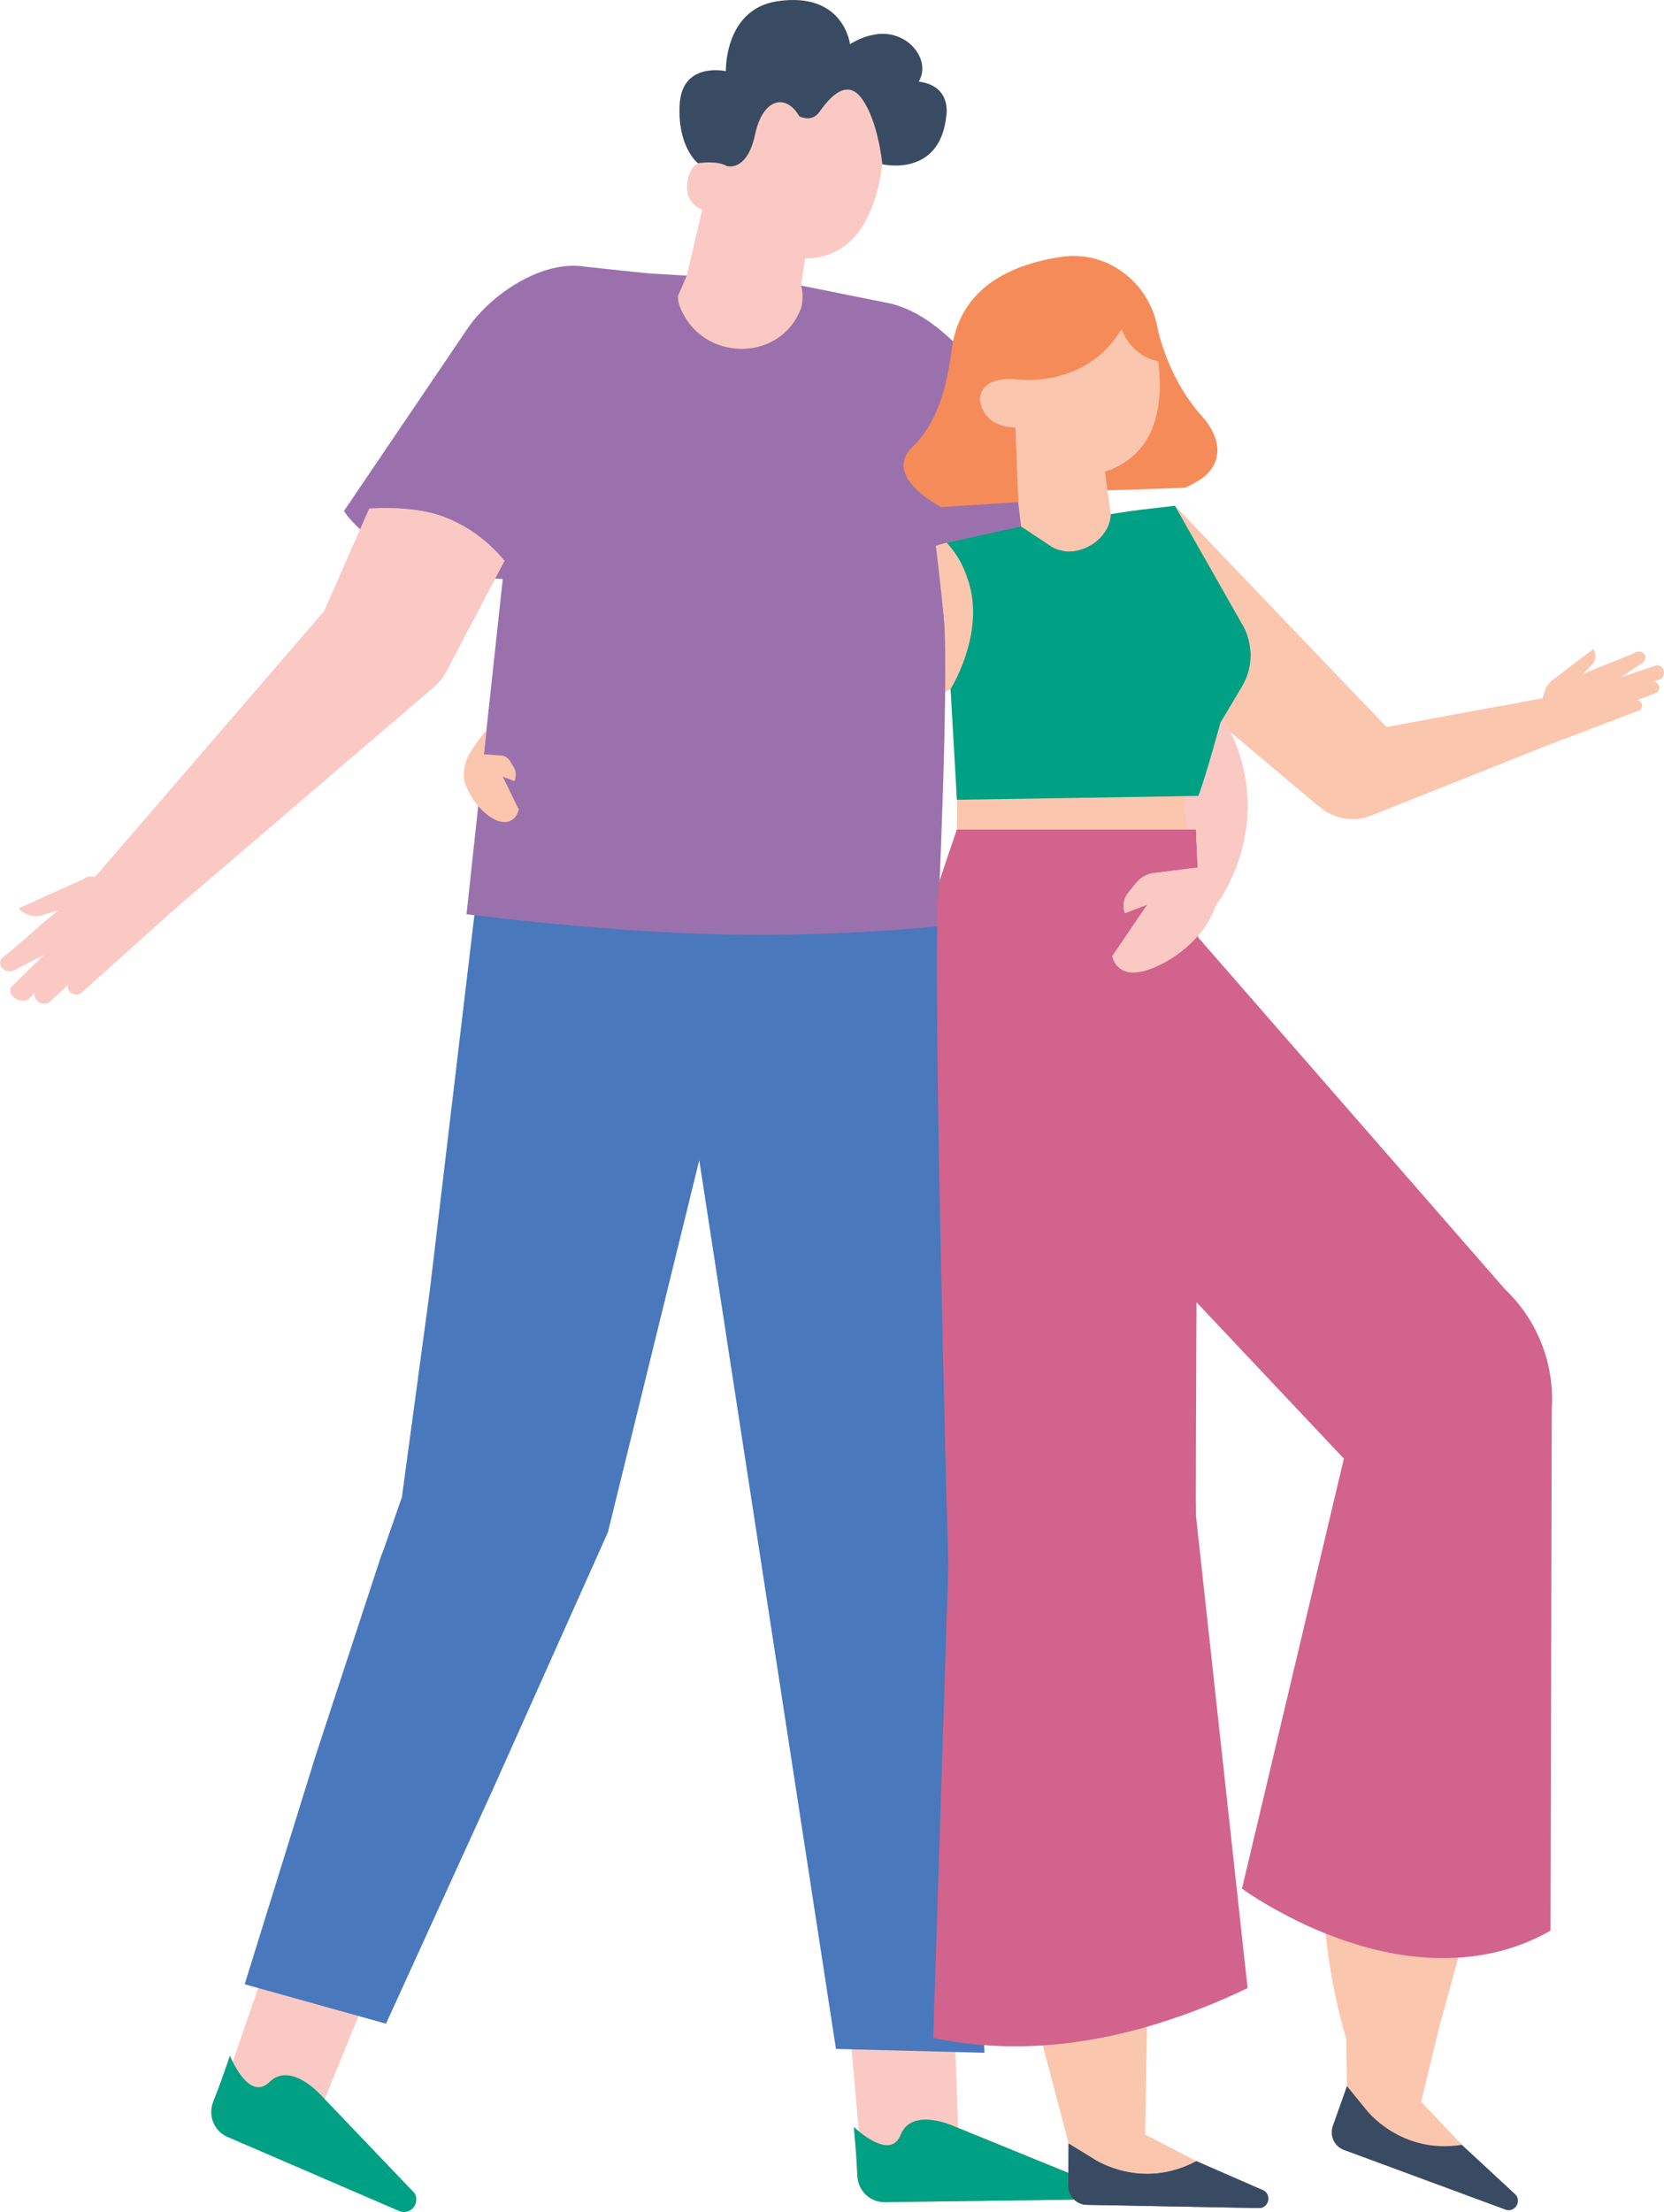 <?xml version="1.0" encoding="UTF-8"?> <svg xmlns="http://www.w3.org/2000/svg" id="_Layer_" data-name="&amp;lt;Layer&amp;gt;" viewBox="0 0 401.095 532.976"><defs><style> .cls-1 { fill: #d2638d; } .cls-2 { fill: #fbc9c4; } .cls-3 { fill: #4978bc; } .cls-4 { fill: #394b62; } .cls-5 { fill: #9b71ad; } .cls-6 { fill: #fbc6ae; } .cls-7 { fill: #f68b5a; } .cls-8 { fill: #00a084; } </style></defs><g><polygon class="cls-2" points="229.958 484.224 204.495 485.365 207.288 516.326 231.158 518.764 229.958 484.224"></polygon><path class="cls-6" d="M400.993,161.438c-.232-.765-.878-1.128-1.713-1.149-.892.335-1.81.622-2.691.919l-5.818,1.966,4.984-3.368c.747-.54,1.104-1.21.686-2.026-.429-.778-1.284-.951-2.138-.606-4.213,1.949-8.628,3.354-12.878,5.293l2.028-2.007c.471-.409.825-.973.993-1.588.24-.884.088-1.792-.361-2.493l-4.987,3.761-4.901,3.743c-1.017.797-1.714,1.886-1.975,3.136l-.431,1.226-9.736,1.843-.039-.049-27.81,5.124-51-53.29s-14.482,1.162-39.753,9.833l58.697,49.363h0s.069.058.069.058l15.326,12.889.041-.026.629.526c3.44,2.879,8.182,3.639,12.349,1.979l39.828-15.865-.018-.023,24.769-9.452c.514-.273.757-.867.658-1.389-.104-.647-.711-1.061-1.37-.992,1.651-.624,3.253-1.219,4.904-1.843.037.01.711-.55.648-1.351-.093-.686-.686-1.301-1.473-1.351.616-.204,1.232-.408,1.847-.612.625-.531.903-1.405.634-2.18Z"></path><polygon class="cls-6" points="229.126 166.028 227.824 166.78 227.596 149.567 230.467 156.842 229.126 166.028"></polygon><g><path class="cls-6" d="M292.646,218.667s18.167-22.168,0-49.302l-21.015,24.651,21.015,24.651Z"></path><path class="cls-2" d="M292.646,218.667s18.167-22.168,0-49.302l-21.015,24.651,21.015,24.651Z"></path></g><g><path class="cls-4" d="M324.672,502.648l-3.396,9.566c-.84,2.365.341,4.952,2.65,5.805l38.956,14.387c2.115.781,3.928-1.787,2.508-3.554l-20.045-18.569-20.673-7.635Z"></path><path class="cls-6" d="M346.94,488.314s0,0,0,0l25.675-93.178-53.746,54.134c-.261,13.07,1.294,27.205,5.64,42.069l.164,11.309,4.574,5.601s8.186,10.916,23.121,8.539l-9.806-10.38,4.379-18.094Z"></path></g><g><path class="cls-7" d="M260.916,528.381c-.522,1-1.515,1.614-2.623,1.619l-44.947.602-.387.002c-1.69-.075-3.299-.787-4.469-2.028-1.086-1.131-1.73-2.651-1.82-4.201l-.273-5.011-.572-6.87s8.703,8.451,11.266,1.917c2.654-6.765,12.727-2.155,12.727-2.155l30.166,12.309c1.223.88,1.618,2.513.932,3.817Z"></path><path class="cls-8" d="M260.916,528.381c-.522,1-1.515,1.614-2.623,1.619l-44.947.602-.387.002c-1.69-.075-3.299-.787-4.469-2.028-1.086-1.131-1.73-2.651-1.82-4.201l-.273-5.011-.572-6.87s8.703,8.451,11.266,1.917c2.654-6.765,12.727-2.155,12.727-2.155l30.166,12.309c1.223.88,1.618,2.513.932,3.817Z"></path></g><g><polygon class="cls-2" points="65.294 470.013 56.739 494.939 55.202 499.416 55.202 499.416 55.202 499.416 75.997 511.387 89.003 479.368 65.294 470.013"></polygon><path class="cls-8" d="M99.235,532.316c-.884.7-2.042.855-3.056.407l-41.276-17.802-.354-.157c-1.512-.758-2.69-2.066-3.251-3.676-.529-1.475-.497-3.126.053-4.578l1.797-4.686,2.282-6.505s4.495,11.268,9.502,6.35c5.185-5.092,12.498,3.229,12.498,3.229l22.511,23.553c.757,1.303.452,2.955-.707,3.865Z"></path></g><path class="cls-3" d="M237.283,494.608l-11.423-274.829s-23.957-2.936-45.422-7.361l-.264.98.441-4.046c-18.289,2.293-41.468,3.35-64.879-.543l-12.194,102.613-6.663,49.296-4.436,12.751-.528,1.296-15.918,48.514-17.017,54.823,34.064,9.5,25.658-56.231,27.831-62.18,22.017-89.643,32.952,214.137,35.78.923Z"></path><path class="cls-5" d="M137.409,64.26c6.528,1.246,49.311,3.267,49.311,3.267l28.054,5.635c8.956,2.268,15.76,9.493,21.935,16.544,9.66,11.03,19.319,22.06,28.979,33.09-3.541,1.44-10.783,4.946-16.89,12.593-7.037,8.811-8.5,18.025-8.889,21.814l-12.684-11.527c1.933,12.126-1.222,77.568-1.222,77.568-38.806,3.486-69.718,2.322-113.555-2.956l9.492-87.732,15.469-68.294Z"></path><g><path class="cls-5" d="M82.901,123.14c37.641-10.121,41.753,16.331,41.753,16.331-31.051.846-41.753-16.331-41.753-16.331Z"></path><path class="cls-2" d="M90.816,118.386l-12.704,28.874-53.642,62.224.064.059-1.741,1.768c-1.831-.414-1.818.158-3.386.836l-7.427,3.314-7.492,3.398c.745.889,1.914,1.568,3.235,1.798.919.16,1.857.086,2.638-.206l3.7-1.114c-4.655,3.607-8.659,7.698-13.31,11.258-.874.75-1.041,1.792-.181,2.701.917.92,2.002.903,3.092.38l6.954-3.616-5.431,5.325c-.821.807-1.647,1.66-2.525,2.457-.365.934-.174,1.852.761,2.537.932.732,2.257.915,3.278.523.569-.566,1.138-1.132,1.707-1.698-.304.897.257,1.897,1.15,2.385,1.066.518,2.148.089,2.152.042,1.631-1.473,3.202-2.91,4.833-4.384-.405.689-.127,1.593.709,2.071.667.401,1.594.468,2.209.052l22.695-20.348,62.528-53.551c1.183-1.013,2.163-2.241,2.888-3.62l17.488-33.245-34.238-10.222Z"></path><path class="cls-5" d="M82.901,123.14l29.609-43.709c5.793-8.653,18.308-16.896,28.577-15.169l14.977,1.59-31.411,73.619c-1.511-2.574-6.594-10.477-17.028-14.709-10.057-4.08-24.725-1.622-24.725-1.622Z"></path></g><g><path class="cls-2" d="M212.838,16.96l-12.801-2.088-18.967.978-5.892,24.154s-7.306-4.042-9.174,2.456c-1.868,6.498,3.252,8.065,3.252,8.065l-3.714,15.894-2.091,4.826c-.16,1.111.296,2.577,1.135,4.219,6.053,11.845,23.691,11.381,28.436-1.046.622-1.629.504-4.387.055-5.615l1.014-6.556c18.422.138,18.825-25.848,18.825-25.848l-.078-19.44Z"></path><path class="cls-4" d="M212.676,39.565s13.896,3.37,15.432-11.722c0,0,1.386-7.146-6.656-8.184,0,0,2.113-3.071-.283-6.951-1.983-3.211-5.797-4.935-9.546-4.497-1.954.229-4.286.894-6.735,2.444,0,0-1.446-12.652-17.372-10.382-12.983,1.85-12.55,16.879-12.55,16.879,0,0-10.518-2.387-11.132,7.941-.613,10.328,4.399,14.239,4.399,14.239,0,0,4.557-.743,6.945.672,0,0,4.867,1.558,6.828-7.587,1.961-9.146,7.66-9.704,10.63-4.425,0,0,2.903,1.658,4.83-.967,1.927-2.625,6.364-8.739,10.334-3.173,3.971,5.566,4.875,15.713,4.875,15.713Z"></path></g><path class="cls-7" d="M278.656,77.41s2.057,12.845,10.943,22.723c5.419,6.024,5.38,12.575-1.804,16.322-1.163.606-1.917.988-2.026,1.018-.606.163-26.982.914-26.982.914v-6.087l1.099-11.792,18.77-23.096Z"></path><path class="cls-6" d="M276.193,74.675s12.233,31.642-9.868,38.999l1.424,10.203s-15.227,8.765-21.608,2.99l-2.896-23.806s-9.395-1.524-7.353-9.046c2.042-7.522,9.564-3.062,9.564-3.062l2.006-13.264,28.731-3.013Z"></path><path class="cls-7" d="M245.249,91.43s16.435,2.327,25.1-12.129c0,0,2.127,6.649,9.286,7.847l-.338-5.682c-.702-11.819-11.07-21.052-22.828-19.66-.665.079-1.345.179-2.042.301-16.725,2.941-23.589,11.609-24.995,21.903-.934,6.836-2.608,17.083-9.492,23.676-7.448,7.134,6.832,14.482,7.001,14.497l18.529-1.207-.713-18.01s-7.484.486-8.524-6.609c0,0-.562-5.823,9.015-4.928Z"></path><g><path class="cls-6" d="M276.02,514.308l2.04-115.236-37.386,55.617c4.032,12.37,16.909,61.792,16.909,61.792l6.162,3.785s11.321,7.617,24.643.46l-12.368-6.419Z"></path><g><path class="cls-4" d="M304.653,527.836l-16.269-7.111.003.002c-13.322,7.156-24.643-.46-24.643-.46l-6.162-3.785-.062,10.15c-.015,2.51,1.951,4.565,4.411,4.611l41.521.775c2.254.042,3.121-2.98,1.2-4.181Z"></path><path class="cls-4" d="M304.653,527.836l-16.269-7.111.003.002c-13.322,7.156-24.643-.46-24.643-.46l-6.162-3.785-.062,10.15c-.015,2.51,1.951,4.565,4.411,4.611l41.521.775c2.254.042,3.121-2.98,1.2-4.181Z"></path></g></g><path class="cls-6" d="M225.586,131.538c1.323-.789,13.88-3.006,16.543-3.039l1-.013,26.444-4.632,13.634-1.98c5.216,9.136,11.061,20.637,13.426,34.037.871,4.936.162,10.014-1.829,14.614-2.203,5.089-8.144,12.012-9.255,21.278-.64,5.332,2.458,12.036,3.314,18.085l-61.709,2.263c.123-3.272,3.45-8.06,3.52-12.85.367-25.229-5.452-70.493-5.087-67.764Z"></path><path class="cls-6" d="M277.127,122.755l.12,1.84c.486,7.456-4.964,13.981-12.386,14.832l-9.782,1.122c-7.539.864-14.309-4.083-15.381-11.595,0,0,30.424-6.043,37.43-6.198Z"></path><path class="cls-6" d="M117.235,176.045l-.615,5.687,4.212.31c.868.057,1.62.533,2.105,1.332l.941,1.549c.528.869.579,2.121.134,3.285h0l-2.841-1.088,3.885,7.954s-.809,3.83-4.592,2.845c-2.918-.76-6.865-4.565-8.38-9.306-.727-2.276-.052-5.499,1.612-7.879,1.042-1.491,2.114-3.224,3.541-4.689Z"></path><path class="cls-1" d="M362.733,310.603l-73.943-84.755c.044-9.813.073-15.96.073-15.96h0l-.605-9.999h-57.618s-3.094,9.018-4.146,12.286c-2.304,7.153,2.084,165.097,2.098,165.127l-3.644,113.746c.119.017.207.047.325.063.531.11,1.092.204,1.609.284,2.848.565,5.682.951,8.563,1.206.546.064,1.093.131,1.654.152,9.205.709,18.527.149,28.1-1.71.608-.112,1.186-.209,1.779-.35,5.914-1.22,11.892-2.913,17.935-5.078.549-.156,1.069-.372,1.633-.573,4.677-1.722,9.402-3.724,14.175-6.006l-12.434-113.741c.002-1.339-.038-4.213-.041-4.311-.026-.682.052-21.366.159-47.216l35.525,37.688-24.559,103.594s2.813,2.094,7.568,4.765c.469.279.961.534,1.453.79,4.006,2.207,9.205,4.713,15.127,6.773.515.185,1.007.347,1.545.509,4.119,1.388,8.589,2.518,13.268,3.202.561.091,1.099.16,1.684.228,3.813.478,7.717.627,11.668.356.608-.002,1.216-.051,1.776-.147,6.778-.632,13.622-2.55,20.271-6.338l.309-125.68c.709-10.835-3.433-21.425-11.305-28.904Z"></path><g><path class="cls-6" d="M288.335,201.171l.358,7.872-10.688,1.33c-1.609.226-3.071,1.052-4.094,2.314l-1.985,2.448c-1.114,1.374-1.41,3.237-.777,4.889h0l5.409-2.072-8.444,12.416s.87,5.545,8.001,3.473c7.132-2.072,17.096-9.853,17.611-19.626,0,0,.111-8.582-5.39-13.041Z"></path><path class="cls-2" d="M288.335,201.171l.358,7.872-10.688,1.33c-1.609.226-3.071,1.052-4.094,2.314l-1.985,2.448c-1.114,1.374-1.41,3.237-.777,4.889h0l5.409-2.072-8.444,12.416s.87,5.545,8.001,3.473c7.132-2.072,17.096-9.853,17.611-19.626,0,0,.111-8.582-5.39-13.041Z"></path></g></g><path class="cls-8" d="M246.141,126.867l-6.262,1.354-2.031.451-9.647,2.088c2.652,2.934,4.062,5.642,5.134,9.027.169.48.31.931.423,1.41,3.272,12.299-4.626,24.823-4.626,24.823l.705,12.412.113,1.805.696,12.464,23.196-.362,1.862-.028,31.227-.508,1.777-.028h.141c1.692-4.26,5.332-17.659,5.332-17.659l1.523-2.539.987-1.664,2.652-4.457c1.41-2.341,2.116-4.993,2.116-7.644,0-.564-.057-1.1-.141-1.637-.197-1.946-.79-3.808-1.777-5.529l-4.485-7.898-.846-1.495-8.18-14.386-1.016-1.805-1.806-3.188s-5.061.567-8.182.94c-1.848.221-7.276,1.063-7.276,1.063-.198,5.078-5.163,8.942-9.986,8.998-.592,0-1.185-.056-1.777-.197-1.072-.197-2.116-.621-3.075-1.326l-6.77-4.485Z"></path></svg> 